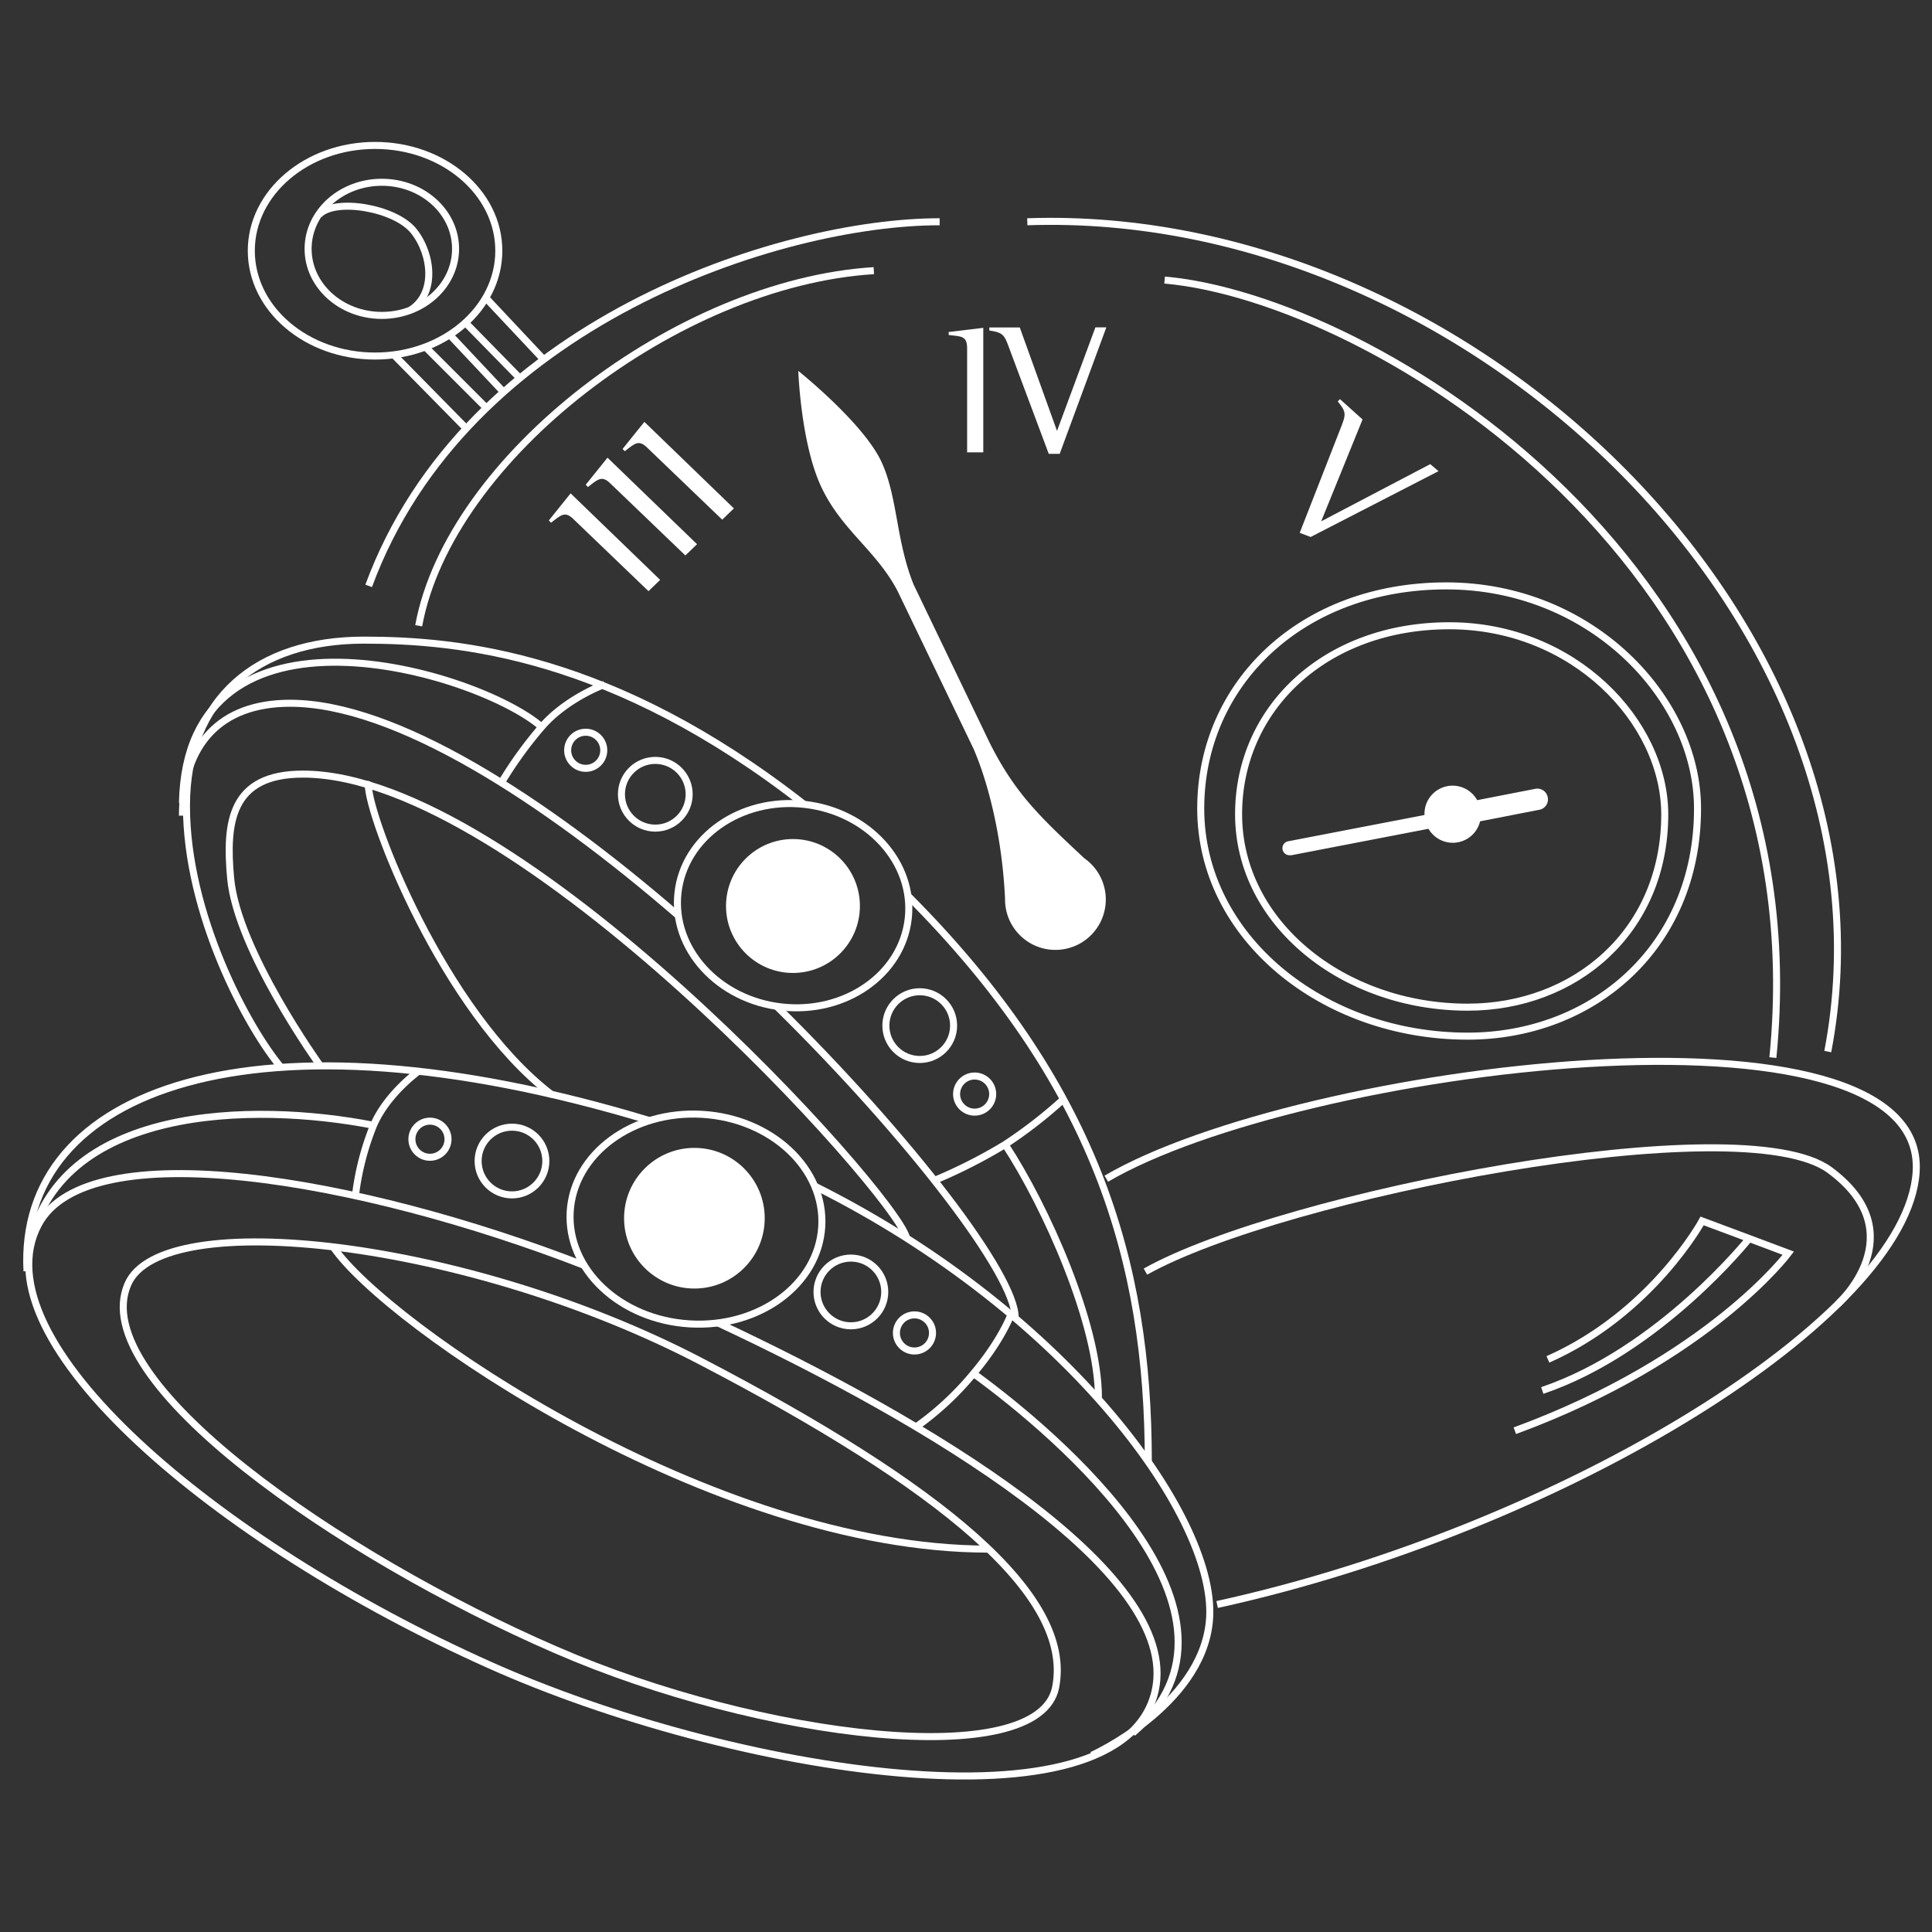 <svg xmlns="http://www.w3.org/2000/svg" viewBox="0 0 550 550"><rect x="0" y="0" width="550" height="550" fill="#333333" stroke="none"/><defs><style>.cls-1,.cls-2,.cls-4{fill:none;}.cls-1,.cls-2{stroke:#fff;stroke-miterlimit:10;stroke-width:2px;}.cls-2{stroke-linecap:round;}.cls-3{fill:#fff;}</style></defs><title>JK_Logo_White</title><g id="Layer_2" data-name="Layer 2"><g id="Layer_1-2" data-name="Layer 1"><circle class="cls-1" cx="242.23" cy="367.79" r="9.64"/><circle class="cls-1" cx="260.33" cy="379.46" r="5.14"/><circle class="cls-1" cx="277.46" cy="311.46" r="5.14"/><circle class="cls-1" cx="166.74" cy="213.59" r="5.14"/><circle class="cls-1" cx="122.4" cy="324.31" r="5.14"/><circle class="cls-1" cx="261.83" cy="291.97" r="9.64"/><circle class="cls-1" cx="186.55" cy="226.11" r="9.64"/><circle class="cls-1" cx="145.75" cy="330.52" r="9.64"/><path class="cls-1" d="M36.42,365.54c9.74-22.38,96.91-12.53,163.09,22,68,35.44,106.23,66.39,101,92.84-4.82,24.2-84.06,14.67-142.32-10.71C96.7,443,24.32,393.06,36.42,365.54Z"/><path class="cls-1" d="M204.34,376.58c58.94,27.56,132,70.78,124.52,104.71-9.32,41.76-121.33,23.24-189.43-7.28C61.15,439-6.42,381.39,10.93,348.62c14-26.43,91.25-13.28,155.27,11.56"/><path class="cls-1" d="M184.87,319c-112.19-34-180-9-177.18,42.87"/><path class="cls-1" d="M310.85,499.69s30.95-13.92,33.41-37.91c3-28.32-39.43-87.75-112.37-124.14"/><path class="cls-1" d="M277.14,391c23.88,17.35,84.7,68.75,45.3,102.37"/><path class="cls-1" d="M106.34,320.35c-34.48-6.75-90.49-5.68-98.2,35.44"/><path class="cls-1" d="M94.88,355c15,22,107.73,86,186.43,86"/><path class="cls-1" d="M258.45,255c53.17,53.3,68.45,103.83,68.45,161.07"/><path class="cls-1" d="M80.28,304.2c-9.85-11.57-27.2-44-27.2-74.75s20.13-47.22,50.54-47.22c27.24,0,71,4.33,125.19,46.69"/><path class="cls-1" d="M193.1,260.65C154.8,227.54,112.55,200.2,82.57,200.2c-19.92,0-30.63,11.78-30.63,32"/><path class="cls-1" d="M289,375.07c0-12-29.57-50.85-67.9-88.6"/><path class="cls-1" d="M258.08,352.37c-3.43-13-110.51-132-171.87-132-20.56,0-22,13.81-20.56,29.56,1.82,20.56,25.49,53.44,25.49,53.44"/><path class="cls-1" d="M286.14,325.81c11.67,17.78,26.56,51.19,26.56,72.07"/><path class="cls-1" d="M154.21,206.95c-18.2-15.85-101-40.48-102.27,21.63"/><path class="cls-1" d="M260.76,406.23A84.13,84.13,0,0,0,277.14,391c8.14-9.64,10.71-16.92,10.71-16.92"/><path class="cls-1" d="M101.2,340.27a78.25,78.25,0,0,1,5.14-19.92c3.86-9,12.85-15.42,12.85-15.42"/><path class="cls-1" d="M266.11,336a150.2,150.2,0,0,0,20-10.17,133.4,133.4,0,0,0,16.92-13.17"/><path class="cls-1" d="M142.75,222.79a114.28,114.28,0,0,1,11.46-15.85c7-8.14,17.88-12.1,17.88-12.1"/><path class="cls-2" d="M104.84,223.33c0,9.32,21.31,64.46,52,88.13"/><ellipse class="cls-1" cx="198.11" cy="347.03" rx="29.88" ry="35.87" transform="translate(-160.1 524.11) rotate(-86.58)"/><ellipse class="cls-1" cx="225.78" cy="257.82" rx="29.02" ry="32.98" transform="translate(-55.53 453.56) rotate(-83.62)"/><circle class="cls-3" cx="197.68" cy="346.8" r="20.02"/><circle class="cls-3" cx="225.74" cy="257.92" r="19.06"/><ellipse class="cls-1" cx="108.7" cy="70.84" rx="20.99" ry="18.95"/><ellipse class="cls-1" cx="106.77" cy="71.38" rx="35.23" ry="29.98"/><path class="cls-1" d="M411.75,166.79c-41.23,0-69.93,27.84-69.93,63.39,0,36.62,34.8,64.79,76,64.79,35.55,0,65.43-25.27,65.43-64.79C483.28,198.91,453.08,166.79,411.75,166.79Z"/><path class="cls-1" d="M292.45,63.13c126.25-4.39,250.9,116.19,227.88,236.23"/><path class="cls-1" d="M504.7,301.07C518.72,161,389.79,84.76,331.54,79.73"/><path class="cls-1" d="M314.94,335.55c54.83-32.13,233.87-54.61,230.55-1.93-2.57,41.12-100.23,101.52-199,123.15"/><path class="cls-1" d="M326.08,362c39-21.85,169.84-47.33,194.79-28.91,24.63,18.2,2.25,38.23,2.25,38.23"/><path class="cls-1" d="M267.5,63.13c-45.4,0-134.93,28.7-162.55,103.66"/><path class="cls-1" d="M248.76,77.05C193.08,80.48,128,130.17,119.19,178.14"/><path class="cls-1" d="M90.81,61.1c4.6-4.82,21.74-1.93,27,4.71s6.43,17.88-1,22.49"/><line class="cls-1" x1="112.34" y1="101.25" x2="132.47" y2="121.71"/><line class="cls-1" x1="138.25" y1="84.76" x2="154.74" y2="102.32"/><line class="cls-1" x1="132.47" y1="91.83" x2="147.89" y2="107.57"/><line class="cls-1" x1="121.01" y1="98.68" x2="138.25" y2="115.92"/><line class="cls-1" x1="127.97" y1="95.26" x2="143.18" y2="111.43"/><path class="cls-1" d="M431.24,407.3c55.36-20.35,77.85-50.54,77.85-50.54l-11.14-4.18-13.39-5s-14.35,26.34-43.9,39.41"/><path class="cls-1" d="M439.05,395.84c33.52-11.35,58.9-43.26,58.9-43.26"/><path class="cls-1" d="M412.6,178.14c-35.34,0-60,23.56-60,53.65,0,31.05,29.88,54.93,65.21,54.93,30.52,0,56.11-21.42,56.11-54.93C473.86,205.34,447.94,178.14,412.6,178.14Z"/><path class="cls-3" d="M440.6,226.93a3,3,0,0,0-3.52-2.37l-16.56,3.23a8,8,0,0,0-15,4c0,.08,0,.15,0,.22l-38.62,7.45a2,2,0,0,0,.38,4,2,2,0,0,0,.38,0l39-7.52a8,8,0,0,0,14.69-2.13l16.89-3.29A3,3,0,0,0,440.6,226.93Z"/><path class="cls-3" d="M156.24,148.16l.64.64c2.89-2.25,4-3.43,6.53-.86l21.2,20.35,3.32-3.21-25.49-24.63Z"/><path class="cls-3" d="M275.32,99.22h0v29.56h4.6V93.33l-9.85,1.18v.86C273.71,95.79,275.32,95.58,275.32,99.22Z"/><path class="cls-3" d="M370,151.69l3.11,1.18,36.41-18.74-2.36-2-31.05,16.28,11.78-29-6.43-5.78-.64.64c2.57,3.11,2.36,3.75.75,7.82Z"/><path class="cls-3" d="M300.91,122.67l-10.6-29.45h-8.67v.86c4,.64,4.28,1.18,5.78,5.35l11.14,29.77h3.11l13.28-36h-3.11Z"/><path class="cls-3" d="M308.67,244.32c-12.72-11.89-19.72-18.47-27-33l-21.6-44.94c-5.06-12.62-4.49-24.94-9.18-35-5.22-11.09-23.63-25.79-23.63-25.79s.7,20.49,6.49,32.92,15.75,18.2,21.77,29.74l21.59,44.83c3.53,8.06,8.09,23.44,9,42.65,0,.12,0,.23,0,.35a14.44,14.44,0,0,0,.11,1.72h0a14.34,14.34,0,1,0,22.42-13.5Z"/><path class="cls-3" d="M166.74,138l.64.64c2.89-2.25,4-3.43,6.53-.86l21.2,20.35,3.32-3.21-25.49-24.63Z"/><path class="cls-3" d="M177.23,127.81l.64.64c2.89-2.25,4-3.43,6.53-.86l21.2,20.35,3.32-3.21L183.44,120.1Z"/><rect class="cls-4" width="550" height="550"/></g></g></svg>